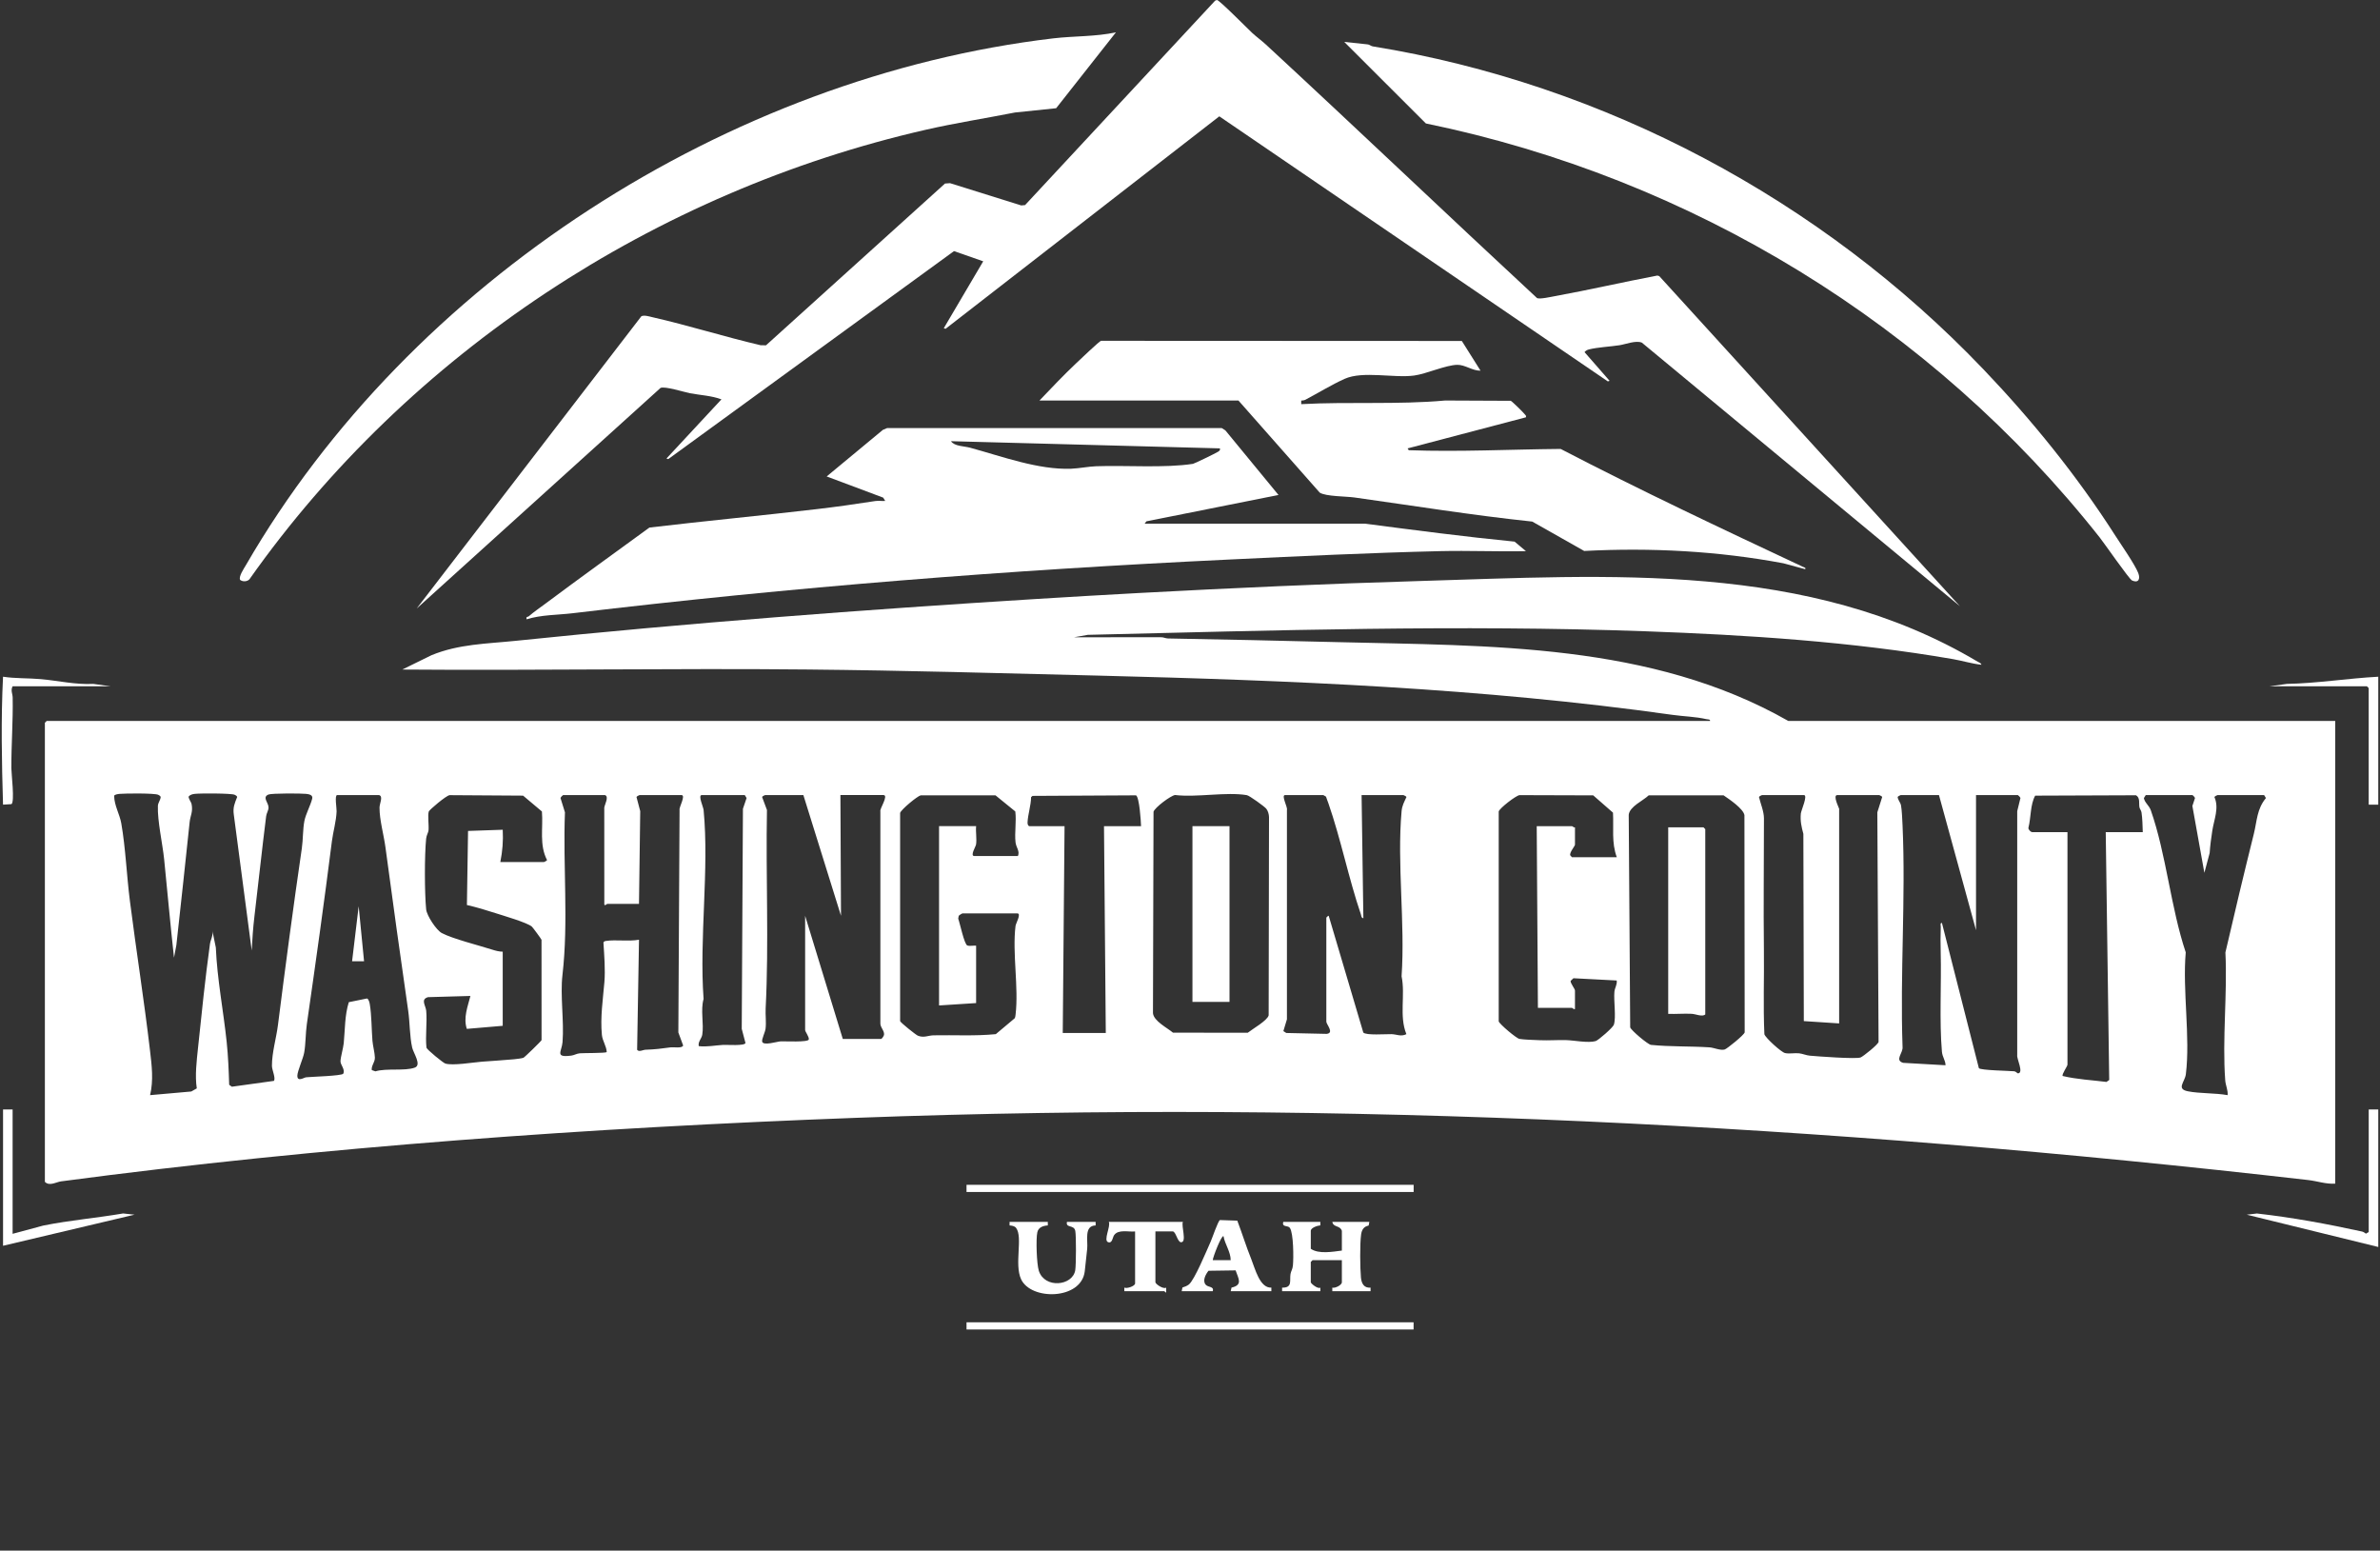 <?xml version="1.0" encoding="UTF-8"?>
<svg id="Layer_1" data-name="Layer 1" xmlns="http://www.w3.org/2000/svg" viewBox="0 0 1991 1297">
  <rect x="0" y="0" width="1991" height="1297" fill="#333333" stroke="none"/>
  <defs>
    <style>
      .cls-1 {
        fill: #fff;
      }
    </style>
  </defs>
  <path class="cls-1" d="M1430.55,603.04c.24-1.5-1.86-1.24-2.99-1.5-9.24-2.13-19.03-2.28-28.41-3.6-159.26-22.44-320.27-28.84-481.15-32.85-80.44-2.01-161.39-4.28-241.92-5.08-113.15-1.12-226.39.94-339.54.03l24.47-12.01c22.89-9.39,46-9.5,70.02-11.98,144.89-14.98,290.52-26.01,435.96-35.04,28.43-1.76,57.32-3.46,86-5,77.74-4.18,155.99-7.7,234-10,158.82-4.69,325.84-16.88,467.56,67.52,1.09.65,2.75,1.01,2.98,2.51-8-.9-15.89-3.35-23.77-4.72-84.34-14.59-172.04-20.24-257.69-23.31-155.35-5.57-310.8-.72-466.08,3l-11.45,2.03,72.54-.03c2.03-.13,4.05,1,5.97,1.03,46.98.84,94.03,1.86,140.95,3.05,128.47,3.25,263.2.54,378.04,65.96h457.5v387c-7.66.55-14.95-2.12-22.51-2.99-404.86-46.42-806.5-67.26-1215.03-52.05-220,8.19-446.78,24.15-664.87,53.13-4.22.56-9.71,4.32-13.59.41v-384l1.5-1.5h1391.5ZM195.6,681.48c-.89-6.09.68-9.47,2.81-14.84-.21-.89-1.31-1.5-2.11-1.86-2.87-1.29-28.75-1.27-33.27-.76-1.94.22-3.59.61-5.05,1.99-.88,1.42,1.91,4.51,2.33,6.75,1.22,6.39-1.09,9.5-1.66,14.88-3.67,34.36-7.23,68.64-11.11,102.89l-1.98,10.5c-3.03-27.42-5.47-54.79-8.24-82.27-1.28-12.73-5.72-32.26-5.24-44.65.1-2.72,2.14-4.77,2.34-7.47-.2-.89-1.31-1.5-2.11-1.86-3.1-1.4-27.42-1.18-32.26-.75-1.1.1-4.3.5-4.56,1.66.09,8.02,4.64,15.4,5.96,22.95,3.61,20.58,4.53,43.86,7.2,64.8,5.32,41.66,11.94,83.53,16.83,125.17,1.49,12.7,3.04,24.86.08,37.42l34.45-3.05,4.62-2.61c-1.65-10.63-.12-22.93,1.01-33.77,2.94-28.16,6.1-58.92,10-87,.51-3.69,3-7.27,1.93-11.57l2.98,14.51c1.12,26.5,6.34,52.89,9.07,78.93,1.24,11.86,1.73,23.96,2.1,35.9l2.25,1.61,35.17-4.88c1.68-2.37-1.64-9.14-1.65-12.57-.03-11.17,3.66-23.25,5.02-34.05,6.26-49.51,12.8-98.7,20-148,1.03-7.06.78-16.02,2.14-22.86,1.16-5.82,5.08-12.84,6.51-18.58.78-3.14-2.62-3.75-5.07-4.02-4.17-.47-28.86-.53-31.49.54-5.6,2.27.15,6.89.05,10.93-.07,2.52-1.68,4.68-1.99,7.13-3.53,28.03-6.51,56.24-9.85,84.15-1.12,9.36-1.76,18.86-2.24,28.27M317.05,665.04h-35c-2.27,0-.37,10.96-.46,13.55-.3,8.39-2.94,17.13-3.94,25.05-6.47,51.23-13.63,102.09-20.97,153.03-1.09,7.56-.89,16.43-2.21,23.79-.89,4.99-5.67,15.48-5.72,19.28-.07,5.53,5.53,1.54,7.36,1.35,4.38-.45,29.68-1.14,31.03-2.98,1.82-3.51-2.34-7.39-2.3-10.38.05-3.46,2.3-10.87,2.72-15.19,1.11-11.42.79-23.32,4.24-34.26l15.19-3.1c1.36.34,2.11,3.33,2.33,4.61,1.59,9.28,1.47,21.11,2.25,30.75.34,4.23,1.94,10.02,2.04,14.06s-3.07,6.59-2.61,10.47l3.06,1.06c9.09-2.81,24.73-.07,32.96-3.14,5.88-2.19-1.15-12.08-2.21-16.7-2.13-9.32-1.92-20.99-3.31-30.69-6.53-45.55-12.95-91.11-19.06-136.94-1.38-10.33-4.98-22.84-4.96-33.12,0-3.4,3.33-9.51-.41-10.51ZM420.55,796.04v62l-30.03,2.56c-3.05-9.29.74-18.62,3.02-27.54l-35.46,1.01c-6.52,1.84-1.9,7.08-1.52,11.46.86,9.92-.83,20.78.2,30.8.5,1.72,13.93,12.69,15.74,13.26,6.15,1.96,23.27-.96,30.57-1.54,9.07-.72,17.94-1.16,26.97-2.03,1.85-.18,6.3-.71,7.78-1.22,1-.34,14.78-13.81,15.22-14.78l-.03-83.94c-.27-.81-7.18-10.17-8.04-10.96-3.74-3.41-24.33-9.33-30.62-11.38-7.72-2.52-15.84-4.92-23.75-6.74l.95-61.96,29.01-1c.51,9.25-.2,17.99-2.01,27.01h36.5c.15,0,2.48-1.06,2.58-1.64-6.65-12.9-3.14-26.67-4.28-40.65l-15.75-13.25-61.49-.4c-2.98.37-16.97,12.37-17.39,13.61-1.07,3.13.17,11.57-.22,15.78-.18,1.99-1.69,3.94-2,7-1.41,13.77-1.35,45.27,0,59.1.52,5.3,8.56,17.48,13.12,19.88,9.15,4.83,31.11,10.31,42.15,13.85,2.81.9,5.8,1.69,8.78,1.72ZM506.05,665.04h-35c-.2,0-2.08,1.82-2.15,2.48l3.71,11.97c-1.75,45.09,3.07,91.5-2.08,136.02-2,17.26,1.44,38.33.07,56.07-.62,8.07-6.86,13.23,7.38,11.37,2.4-.31,4.42-1.69,7.07-1.92,3.04-.26,21.51-.09,22.51-1-.26-5.19-3.55-9.26-4.05-14.44-1.42-14.75.87-29.62,2.09-44.01.87-10.28-.13-22.82-.79-33.09.18-1.06,1.3-1.32,2.24-1.46,7.9-1.21,19.08.56,27.51-1l-1.57,92.06c1.46,2.13,5.01.01,7.07-.05,8.19-.26,13.12-.92,21-1.99,2.44-.33,9.78,1.06,10.42-1.59l-4-10.86,1.01-186.12c-.66-2.07,5.54-12.45,1.55-12.45h-35c-.15,0-2.44,1.03-2.57,1.65l3.12,11.81-1.04,77.54h-26.5c-.33,0-2.13,1.99-2.51.5l-.03-81.03c.29-2.42,4.23-9.32.53-10.47ZM623.05,665.04h-36c-3.34,0,1.31,9.91,1.55,12.45,4.8,49.87-3.74,107.41-.01,158.09-2.7,9.38.37,20.71-1.1,29.9-.53,3.3-3.73,5.83-2.94,9.56,6.92.82,13.83-.68,20.46-1.04,3.04-.16,18.09,1,18.62-1.59l-3.12-11.83,1-184.08,3.06-8.99-1.52-2.47ZM672.05,665.04h-32c-.15,0-2.46,1.05-2.51,1.61l4.06,10.85c-1.04,55.26,1.7,110.93-1.09,166-.28,5.49.59,11.53-.07,16.93-.37,3.07-3.46,8.98-2.81,10.97,1.12,3.44,12.29-.17,15.43-.35,3.45-.19,23.15.97,23.55-1.62.35-2.28-3.07-6.43-3.07-7.9v-95.5l31.5,103h32c.64,0,2.39-2.41,2.51-3.53.38-3.51-3.4-6.33-3.07-9.91v-177.13c-.76-1.62,7.15-13.44,2.57-13.44h-36l.49,101-31.49-101ZM851.55,716.04c1.78-4.22-1.5-6.98-2-11.5-.91-8.13.86-17.52-.2-25.8l-16.54-13.46-62.55-.04c-2.89.66-16.38,11.86-17.26,14.74v174.12c.45,1.39,13.19,11.52,14.81,12.18,5.05,2.07,8.63-.2,13.21-.29,17.37-.35,34.72.73,52.03-.98l15.76-13.24c.58-1,.65-2.1.78-3.22,2.69-22.75-2.85-51.42-.05-74.05.27-2.17,5.1-10.48,1.52-10.48h-46c-.26,0-2.77,1.58-3.03,2.01l-.44,2.36c1.38,3.62,5.1,21.63,7.64,22.47,2.08.69,5.09-.08,7.34.16v48l-31,2v-150h31c-.47,4.86.69,10.74-.06,15.44-.27,1.66-5.2,9.56-1.44,9.56h36.5ZM861.05,691.04h29.5l-1.5,173h36l-1.5-173h31c-.12-4.26-1.38-24.17-4.21-25.78l-86.59.46-1.2,1.05c-.04,6.72-2.65,14.47-2.95,20.92-.06,1.27.14,2.95,1.45,3.35ZM1059.22,676.35c-1.55-1.82-13.98-10.89-16.23-11.26-17.28-2.88-41.9,2.08-59.99-.1-3.69.51-16.92,10.44-18.01,13.99l-.47,168.58c.77,6.6,11.84,12.09,16.77,16.23l62.55.03c3.96-3.18,16.34-10.12,17.46-14.54l.3-165.8c-.02-2.31-.9-5.4-2.37-7.13ZM1107.05,665.04h-32c-3.53,0,2.34,10.23,1.54,12.46v175.1s-2.98,9.87-2.98,9.87l2.44,1.57,33.76.74c6.62-.73-.26-7.92-.26-10.23v-87c0-.21,1.68-1.82,1.99-1.5l28.93,97.58c2.13,2.58,19.04,1.27,23.62,1.38,4.2.1,7.99,2.31,12.43,0-6.21-15.33-.73-32.45-4.02-48.42,3.06-44.51-3.93-94.18,0-138.08.42-4.7,2.2-7.72,4.08-11.87.01-.48-2.39-1.59-2.54-1.59h-35l1.49,103c-1.84-.31-1.68-2.06-2.12-3.37-10.24-30.04-16.7-62.82-27.16-92.84-.64-1.84-1.41-3.65-1.98-5.5l-2.23-1.29ZM1352.55,717.04c-4.58-12.25-2.47-24.49-3.2-37.3l-16.54-14.46-61.7-.19c-3.19.53-16.51,10.84-17.35,13.65v175.59c.68,2.3,14.71,14.17,17.34,14.66,3.51.65,12.66.9,16.91,1.09,7.32.33,14.75-.27,22.08-.08,6.59.17,18.52,2.62,24.74.83,2.19-.63,14.52-11.31,15.27-13.73,1.99-6.43-.26-19.96.44-27.56.3-3.26,2.45-6.02,1.92-9.4l-36.2-1.89-2.39,2.27c-.02,2.22,3.68,6.55,3.68,8.02v15.5c-1.08.37-2.19-1-2.5-1h-28.5l-1-152h29.5c.33,0,1.52,1.32,2.5,1v14.5c0,1.17-4.75,6.51-3.96,8.9l1.46,1.6h37.5ZM1379.26,665.25c-4.82,4.61-15.93,9.29-16.74,16.26l1.23,177.82c.73,2.47,14.56,14.16,17.34,14.66,16.28,1.64,32.7,1.01,48.94,2.06,3.83.25,9.22,2.85,12.79,1.79,1.91-.57,16.3-12.18,16.7-14.33l-.21-181.75c-1.11-5.49-12.7-13.26-17.48-16.52h-62.57ZM1538.55,856.04l-29.56-1.94-.38-156.62c-1.58-5.82-2.72-10.83-2.11-17,.28-2.78,6.12-15.45,2.55-15.45h-35c-.15,0-2.44,1.03-2.57,1.65,1.35,5.62,4.15,12.02,4.16,17.85.03,36.55-.5,73.31-.04,109.96.29,23.53-.67,47.09.4,70.6.95,3.08,14.05,15,17.26,15.74,3.62.83,8.04-.21,11.78.22,3.09.35,5.93,1.7,9.02,1.98,6.57.59,38.7,2.99,42.45,1.47,2.27-.92,14.6-10.8,15.01-12.99l-1.03-192.03,4.07-12.84c-.05-.56-2.36-1.61-2.51-1.61h-35c-4.19,0,1.5,10.85,1.5,11.5v179.5ZM1622.05,665.04h-32c-.15,0-2.48,1.06-2.56,1.63.28,2.69,2.32,4.38,2.83,7.1.72,3.84,1.07,12.36,1.27,16.73,2.75,60.95-2.17,123.92,0,185.08.66,5.09-6.94,11.21.49,13.43l35.47,2.02c-.15-4.48-2.62-6.65-3.04-11.46-2.21-25.29-.34-56.73-1.01-82.99-.17-6.79-.22-14.29.05-21.06.05-1.22-.75-3.72.99-3.48l30.89,121.42c1.29,1.87,25.32,2.17,29.59,2.62,1.35.14,2.63,1.75,3.05,1.74,5.25-.1-1.16-12.36-.55-15.24v-204.07s2.69-10.98,2.69-10.98c-.07-.66-1.96-2.48-2.16-2.48h-35v113.01s-31-113.01-31-113.01ZM1792.55,696.04c-.18-5.16-.28-11.39-1.05-16.45-.26-1.69-1.45-2.91-1.72-4.28-.67-3.4.79-7.97-2.89-10.11l-84.35.32c-4.17,7.52-3.45,18.34-5.66,26.92-.18,1.47,1.98,3.59,3.17,3.59h29.5v194.5c0,1.4-4.97,8.12-4,9.49,12.05,2.87,24.22,3.39,36.6,4.96l2.32-1.6-2.91-207.35h31ZM1834.05,665.04h-39l-1.58,2.52c.74,3.96,4.37,6.1,5.82,10.24,12.85,36.64,16.67,81.47,29.2,118.8-2.79,31.91,3.93,70.89.09,101.97-.8,6.44-8.26,12.27,1.71,14.24s22.74,1.33,33.26,3.23c.33-4.36-1.71-8.11-2.03-12.46-2.55-34.46,1.87-72.12.16-106.91,7.68-33.17,15.6-66.4,23.78-99.22,2.68-10.78,2.49-20.75,10.13-29.92l-1.53-2.48h-39c-.15,0-2.44,1.03-2.57,1.65,4.05,9.19-.31,18.67-1.76,28.02-.96,6.2-1.81,12.49-2.23,18.77l-4.42,16.57-10.03-55.91,2.18-6.62c-.07-.61-1.77-2.38-2.16-2.48Z"/>
  <path class="cls-1" d="M1059.17,37.42c75.92,70.14,150.81,141.59,226.64,211.91,2.29,1.11,11.64-1.02,14.91-1.61,28.67-5.21,57.13-11.81,85.76-17.24l1.58.47,251.48,276.08-266.04-220.44c-5.11-2.07-13.58,1.39-18.73,2.18-7.77,1.2-18.32,1.69-25.5,3.5-1.49.38-2.74,1.06-3.72,2.27l20.98,24-1.48.48-325.03-221.71-229,177.72-1.48-.49,32.98-55.97-24.44-8.53-239.06,173.98-1.48-.49,46-49.49c-8.39-3.12-17.59-3.46-26.39-5.13-4.77-.9-20.96-6.07-24.58-4.42l-204.02,184.53,188.01-244.51c2.44-1.13,6.47.18,9.18.8,30.31,6.91,60.26,16.38,90.56,23.46l4.52.06,149.74-135.31,4.22-.3,59.53,18.62,3.23-.3L1016.57.5,1018.05,0c2.02,0,25.67,24.02,29.49,27.55,3.59,3.31,8.02,6.53,11.64,9.87Z"/>
  <path class="cls-1" d="M1069.54,414.02l-110.49,22.04-1.5,1.96,184.49.02c41.61,5.44,83.25,10.89,124.99,15.01l9.52,7.97c-23.81.48-47.72-.59-71.54-.03-58.57,1.37-117.76,4.23-176,7-185.25,8.81-366.12,23.02-550.04,44.96-12.67,1.51-26.34,1.24-38.41,5.08-.67-2.6.9-1.76,1.87-2.6,4.1-3.58,9.75-7.44,14.23-10.79,28.65-21.42,57.75-42.27,86.63-63.37,46.94-5.55,93.66-9.97,140.53-15.47,15.92-1.87,32.45-4.21,48.31-6.69,2.71-.42,5.67.1,8.41-.09l-1.71-2.78-47.27-17.71,47.02-38.96,3.51-1.49,279.92-.03,3.07,1.93,44.45,54.04ZM1020.54,375.04l-224.99-6c2.9,4.33,10.97,4.08,16.03,5.46,26.56,7.24,57.02,18.61,84.51,17.57,6.53-.25,14.39-1.85,20.92-2.08,24.79-.89,57.49,1.65,80.99-2.01,1.16-.18,19.31-9,20.91-10.09,1.19-.81,1.98-1.19,1.63-2.86Z"/>
  <path class="cls-1" d="M869.55,335.04c9.96-10.46,20.02-21.05,30.51-30.99,2.83-2.68,19.62-18.72,21.02-18.98l301.82.14,15.65,24.84c-6.53.22-12.99-5-19.39-4.89-9.69.16-25.91,7.56-36.06,8.95-17.01,2.33-42.9-4.1-58.23,2.77-10.69,4.8-22.17,11.83-32.65,17.39-1.13.6-2.41.76-3.67.81v2.97c40.01-2.17,80.4.56,120.45-3.04l54.84.25c.91.27,10.8,9.96,11.72,11.28.59.85,1.39.99.98,2.51l-99,26.02.98,1.51c42.41,1.51,84.66-.68,127.04-1.07,66.62,34.62,134.52,66.64,202.5,98.53.52.25,3.38,1.04,1.97,2.03l-18.1-4.9c-54.8-10.28-110.82-13.23-166.67-10.31l-43.44-24.58c-49.85-5.25-99.3-13.23-148.83-20.17-6.97-.98-23.93-.8-28.95-4.05l-67.99-77.01h-166.5Z"/>
  <path class="cls-1" d="M933.54,27.04l-50.01,63.48-34.42,3.58c-24.64,4.86-49.89,8.78-74.58,14.42-226.35,51.71-432.18,186.56-565.91,376.09-1.96,1.93-5.44,2.15-7.66.49-1.75-2.41,3.24-9.8,4.75-12.39C343.13,235.15,609.13,64.22,881.1,32.09c17.39-2.06,35.33-1.34,52.44-5.05Z"/>
  <path class="cls-1" d="M1658.96,308.62c40.76,42.66,78.52,89.27,110.41,139.09,4.81,7.52,16.6,24.42,19.39,31.6,1.95,5.03.12,8.68-5.21,6.22-2.42-1.12-23.12-31.03-27.03-35.97-140.53-177.84-341.1-300.5-563.7-346.3l-68.28-68.21,19.43,2.06c1.57.07,2.91,1.44,4.33,1.67,194.04,31.43,375.32,128.18,510.65,269.85Z"/>
  <path class="cls-1" d="M1104.55,1022.04l-.04,2.94c-2.32.11-7.96,1.97-7.96,4.56v15c6.62,4.62,18.34,2.47,26,1.5v-16.5c-1.52-4.79-7.1-2.64-8-7.5h31l-.62,3.08c-4.15.84-5.74,3.57-6.29,7.52-1.09,7.81-.89,27.83-.14,35.96.46,4.96,2.54,8.89,8.05,8.46v2.99h-32.01v-2.99c2.3.68,8-2.13,8-4.51v-18.5h-24.5l-1.5,1.5v17c0,1,5.86,5.89,8.01,4.51v2.99h-32.01v-2.99c8.99.18,6.09-6.03,7.05-11.46.42-2.4,1.68-3.83,2-7,.62-6.02.57-27.1-2.56-31.54-1.63-2.32-6.88-.28-5.49-5.01h31Z"/>
  <rect class="cls-1" x="808.55" y="1106.04" width="374" height="6"/>
  <rect class="cls-1" x="808.55" y="991.04" width="374.04" height="6"/>
  <path class="cls-1" d="M876.55,1022.04v2.98c-3.87.21-7.85,1.51-8.78,5.73-1.26,5.7-.55,26.63,1.29,32.28,4.9,15,28.25,12.6,30.44-.54.73-4.41.84-28.75.03-32.92-1.05-5.4-8.16-2.13-6.98-7.52h24v2.98c-9.82.14-6.36,12.65-7.05,19.47-.61,6.02-1.32,12.73-2.06,18.94-2.83,23.94-45.04,24.52-53.28,6.51-5.78-12.63,1.72-35.07-4.14-42.85-1.23-1.63-3.56-1.95-5.46-2.07v-2.98s32,0,32,0Z"/>
  <path class="cls-1" d="M988.55,1080.04l.62-3.08c1.81-.59,3.8-1.32,5.32-2.49,4.71-3.61,15.03-28.64,18.24-35.76,1.4-3.1,6.11-17.17,7.81-18.19l14.53.49c4.06,10.66,7.45,21.71,11.72,32.28,3.16,7.82,7.06,24.24,16.77,23.74v2.99h-34.01l.69-3.01c9.76-2.21,5.69-7.62,3.42-14.4l-22.69.33c-2.37,2.97-5.18,8.2-2.41,11.57,2.11,2.56,7.22,1.21,5.99,5.51h-26ZM1029.55,1054.04c-.09-7.13-4.78-13.1-6.01-20-1.65-1.27-9.01,17.75-8.99,20h15Z"/>
  <path class="cls-1" d="M10.55,928.03v104s25.6-6.89,25.6-6.89c22.19-4.47,44.66-6.35,66.86-10.14l9.53,1.02-109.99,26.01v-114.01s8,0,8,0Z"/>
  <path class="cls-1" d="M1989.55,928.04v115l-109.99-27.01,8.5-1c29.74,3.36,58.61,8.69,87.91,15.09,1.27.28,2.22,1.08,3.26,1.78l2.33-1.36v-102.5h8Z"/>
  <path class="cls-1" d="M949.55,1030.04c-5.39.58-13.85-1.96-17.48,3.02-1.43,1.95-1.43,7.11-5.01,5.97-4.32-1.37,2.39-13.56.49-17h62.01c-1.56,3.41,3.51,17.04-1.52,17.04-3.06,0-4.34-9.04-6.98-9.04h-14.5v42.5c0,1.45,6.58,6.08,9,4.52v3.98c-.36.5-1.29-1-1.5-1h-33.5v-3c2.28,1.09,9-1.34,9-3.5v-43.5Z"/>
  <path class="cls-1" d="M10.55,574.04c-1.81,3.51-.01,6.15.05,9.46.37,19.79-1.17,39.44-1.1,59.09.02,4.63,2.92,28.08.11,30.02l-7.07.44c-1.07-35.57-1.78-71.46,0-107.01,10.37,1.58,21.09,1.1,31.49,2.01,14.46,1.27,29.19,4.78,44,4l14.51,1.99H10.55Z"/>
  <path class="cls-1" d="M1989.55,566.04v107h-8v-97.5l-1.5-1.5h-81.5l14.51-1.99c25.72-.51,50.86-4.64,76.49-6.01Z"/>
  <path class="cls-1" d="M1395.55,848.04v-156h29.5l1.5,1.5v155c-2.61,2.24-7.8-.35-11.46-.54-6.47-.34-13.07.32-19.54.04Z"/>
  <rect class="cls-1" x="997.55" y="691.04" width="31" height="147"/>
  <polygon class="cls-1" points="304.55 804.04 294.54 804.04 300.05 758.04 304.55 804.04"/>
</svg>